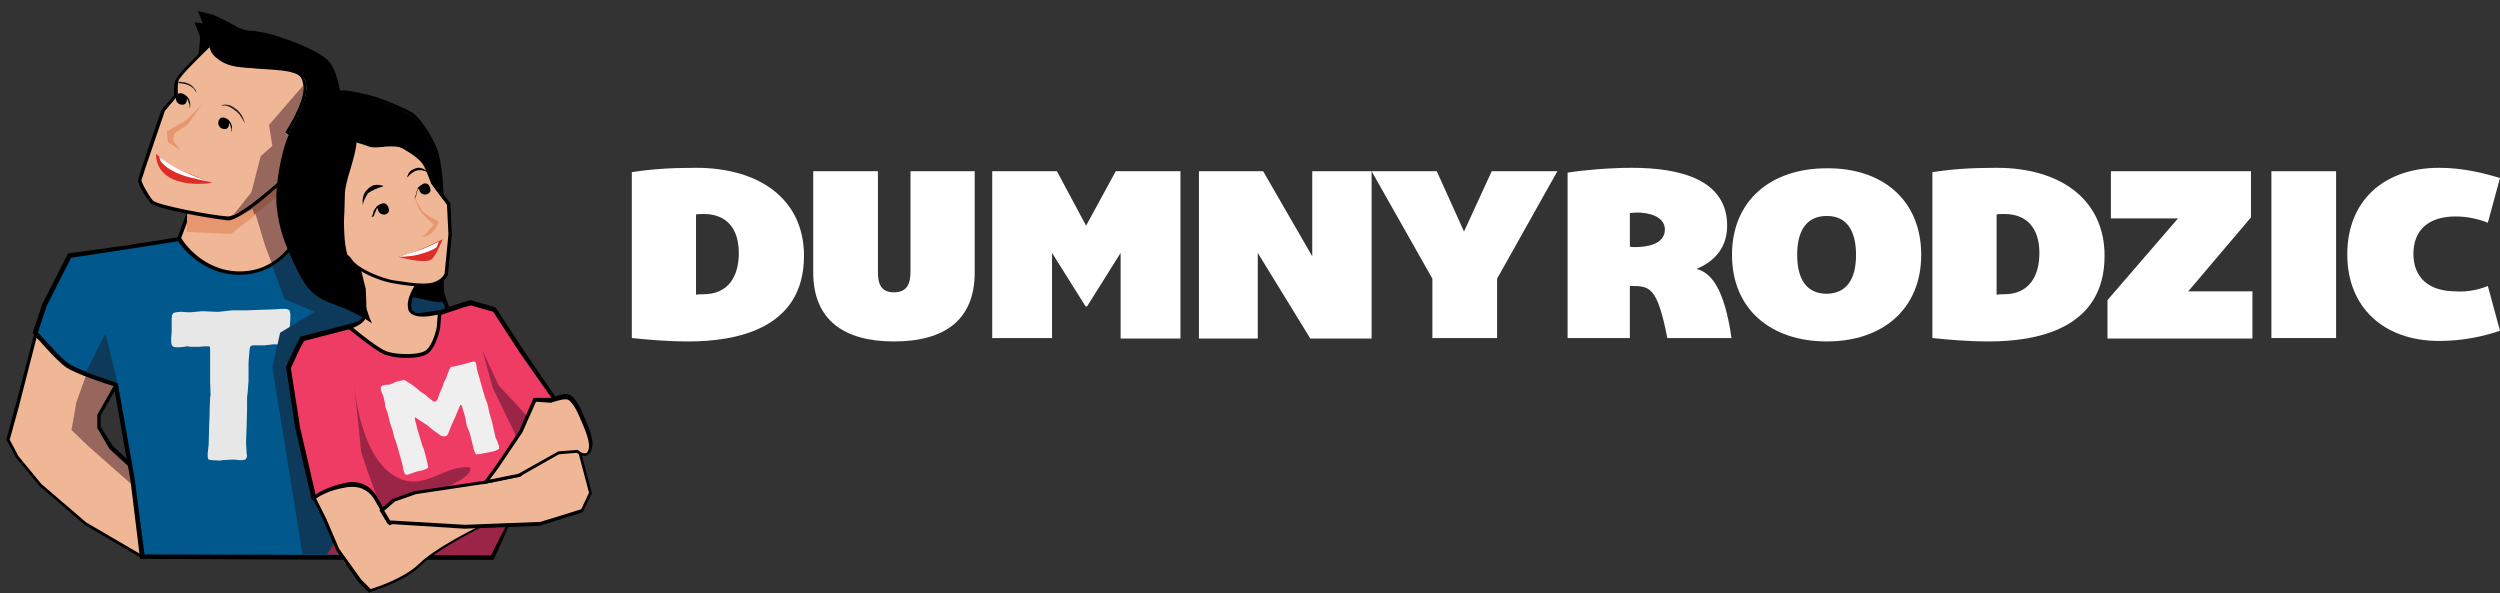 <?xml version="1.0" encoding="utf-8"?>
<!-- Generator: Adobe Illustrator 19.2.0, SVG Export Plug-In . SVG Version: 6.00 Build 0)  -->
<svg version="1.1" id="Layer_1" xmlns="http://www.w3.org/2000/svg" xmlns:xlink="http://www.w3.org/1999/xlink" x="0px" y="0px"
	 viewBox="0 0 514 122" style="enable-background:new 0 0 514 122;" xml:space="preserve">
<rect x="0" y="0" width="514" height="122" fill="#333333" stroke="none"/>
<style type="text/css">
	.st0{fill:#FFFFFF;}
	.st1{fill:#EEC7A9;}
	.st2{fill:#9A868F;}
	.st3{fill:#9D8222;}
	.st4{fill:#907E86;}
	.st5{fill:#F0B796;}
	.st6{fill:#E6976F;}
	.st7{fill:#97675E;}
	.st8{fill:#00588C;}
	.st9{fill:#E7E7E7;}
	.st10{fill:#915848;}
	.st11{fill:#0D395B;}
	.st12{fill:#231F20;}
	.st13{fill:#DE2D26;}
	.st14{fill:#F2CAAB;}
	.st15{fill:#EF3C65;}
	.st16{fill:#9B2547;}
	.st17{fill:#EFEFEF;}
</style>
<g>
	<path class="st0" d="M165.3,52.6c0,15.2-14.2,17.6-23.8,17.6c-4.5,0-8.7-0.4-11.6-0.7V35.4c3.8-0.6,7.7-0.9,13.2-0.9
		C156.2,34.5,165.3,41,165.3,52.6z M144.6,60.5c5.1,0,7.3-3.6,7.3-8.5c0-5.1-2.6-8-7.2-8c-0.5,0-1.2,0-1.6,0.1v16.5
		C143.5,60.5,144.2,60.5,144.6,60.5z"/>
	<path class="st0" d="M200.4,35.2V56c0,9.8-6.2,14.2-16.6,14.2c-10.4,0-16.6-4.5-16.6-14.2V35.2l13.3,0v20.6c0,2.4,0.5,4.3,3.3,4.3
		c2.8,0,3.4-1.9,3.4-4.3V35.2H200.4z"/>
	<path class="st0" d="M242.7,35.2v34.4l-12.3,0V52l-6.9,11h-0.3l-6.9-11v17.5h-12.3V35.2h13.3l6,11.2l6.1-11.2L242.7,35.2z"/>
	<path class="st0" d="M282,35.2v34.4h-12.6l-10.8-17.6v17.6h-12.1V35.2h13.2l10.1,17.5V35.2H282z"/>
	<path class="st0" d="M320.2,35.2l-12.4,22.1v12.2h-13.3V57.3L282,35.2l13.4,0l5.6,12.4l5.7-12.4H320.2z"/>
	<path class="st0" d="M356,69.5h-13.2c-2.1-10.8-3.7-10.7-7.7-10.7v10.7h-12.8v-34c2.9-0.5,8.6-1,13.2-1c9.9,0,19.6,2.4,19.6,11.9
		c0,5.3-3.5,7.7-6.3,8.9C351.7,56,354.5,59.1,356,69.5z M342.3,47.2c0-2.8-3.5-3.5-5.7-3.5c-0.6,0-1.1,0.1-1.5,0.1v6.9
		c0.4,0.1,0.7,0.1,1.2,0.1C338.4,50.8,342.3,50.3,342.3,47.2z"/>
	<path class="st0" d="M395,52.4c0,11.1-7.9,17.8-19.4,17.8c-11.6,0-19.5-6.7-19.5-17.8s7.9-17.8,19.5-17.8
		C387.1,34.5,395,41.2,395,52.4z M381.6,52.4c0-5.1-2-8-6-8c-4.1,0-6.1,2.9-6.1,8s2,8,6.1,8C379.6,60.3,381.6,57.5,381.6,52.4z"/>
	<path class="st0" d="M432.7,52.6c0,15.2-14.2,17.6-23.8,17.6c-4.5,0-8.7-0.4-11.6-0.7V35.4c3.8-0.6,7.7-0.9,13.2-0.9
		C423.6,34.5,432.7,41,432.7,52.6z M412,60.5c5.1,0,7.3-3.6,7.3-8.5c0-5.1-2.6-8-7.2-8c-0.5,0-1.2,0-1.6,0.1v16.5
		C410.9,60.5,411.6,60.5,412,60.5z"/>
	<path class="st0" d="M462.8,35.2v9.5l-12.9,15.2l13.2,0v9.7l-29.8,0v-7.9l14.5-16.8H434v-9.7L462.8,35.2z"/>
	<path class="st0" d="M480.3,69.5H467V35.2h13.3V69.5z"/>
	<path class="st0" d="M511.5,58.8l2.5,9.2c-3.2,1.1-7.5,2.1-12.5,2.1c-11.3,0-18.9-6.8-18.9-17.8c0-11.1,7.6-17.8,18.9-17.8
		c4.9,0,9.2,1.1,12.5,2.1l-2.5,9.2c-1.7-0.7-4.1-1.3-6.6-1.3c-5.6,0-8.7,2.8-8.7,7.7s3.2,7.7,8.7,7.7
		C507.3,60.1,509.8,59.5,511.5,58.8z"/>
</g>
<g>
	<path class="st1" d="M67.3,31.4c0,0-1.4,0.5-2.1,0.7c-0.8,0.2,1.1,1,1.1,1l-2.1,1.6l-1.3,1.7l3-1.6l1.5-2.1L67.3,31.4z"/>
</g>
<polygon class="st2" points="74.2,98.1 72.9,105 74,113.5 71,116 70.1,114.3 68.8,104.7 69.6,102.8 "/>
<g>
	<path class="st3" d="M61.4,33.5c0,0,1,13.5,3,18.2c2,4.7,7.8,9.2,7.8,9.2S70.5,57,70.7,55s0.2-2,0.2-2s-0.3,1.5,1.8,3.8
		s3.7,3.5,3.7,3.5l3.1,8.3c0,0-3.3-2-4.8-2.5s-6.4-2.3-7.2-3.2C65,60.2,61,51.4,60.2,45.6C59.4,39.7,61.4,33.5,61.4,33.5z"/>
</g>
<polygon class="st4" points="60.5,71.8 59.9,74.2 60.8,74.3 61.5,74.3 62,74.2 62.2,74 62.4,73.7 62.5,73.1 62.5,72.8 62.6,72 
	62.6,70.7 62.6,70.6 "/>
<g>
	<g>
		<g>
			<path class="st5" d="M38.9,43.2l-2.6,7.3c0,0,2,2.4,4.1,3.1c2.1,0.7,5.4,4,8.6,4.2c3.2,0.1,9.3-3.5,10.8-4.8c1.5-1.3,0.9-4,0.9-4
				s-2.9-2.4-2.9-4.5c0-4.5,2.5-9.1,2.5-9.1l-3.6,2.4L38.9,43.2z"/>
			<path d="M49.1,58.1L49.1,58.1l-0.2,0c-2.1-0.1-4.2-1.5-6-2.7c-1-0.7-2-1.3-2.7-1.5c-2.2-0.7-4.2-3.1-4.2-3.2l-0.1-0.2l2.8-7.6
				l17.8-5.3l4.8-3.2l-0.7,1.3c0,0-2.4,4.5-2.4,8.9c0,1.9,2.8,4.2,2.8,4.2l0.1,0.1l0,0.1c0,0.1,0.5,2.9-1,4.3
				C58.6,54.5,52.6,58.1,49.1,58.1z M36.7,50.4c0.5,0.5,2.1,2.3,3.8,2.9c0.8,0.3,1.8,0.9,2.9,1.6c1.8,1.2,3.8,2.5,5.7,2.5l0.2,0l0,0
				c3,0,8.9-3.3,10.4-4.7c1.1-1,0.9-3,0.8-3.5c-0.5-0.5-3-2.6-3-4.6c0-3.2,1.2-6.4,1.9-8l-2.6,1.7l-17.5,5.2L36.7,50.4z"/>
		</g>
		<g>
			<polygon class="st6" points="38.5,42.2 38.4,47.7 47.5,48.1 58.2,39.8 59.9,36.9 			"/>
		</g>
		<path class="st7" d="M57.4,44.6c0-2.5,0.7-5,1.4-6.8c-0.3-0.1-0.4-0.3-0.6-0.5l-0.1,0.1c-1.8,1.7-8,7.1-10.7,7.6l-0.3,0.4l5.1-2.5
			l2.4,7.9l1.6,4.2c1.5-0.8,2.8-1.7,3.4-2.2c1.1-1,0.9-3,0.8-3.5C59.8,48.7,57.4,46.6,57.4,44.6z"/>
		<polyline class="st5" points="7.3,69 3.6,83.5 1.6,90.5 3.6,93.9 8.3,99.7 17.5,107.6 29.3,114.4 33.7,101.9 22.9,92 20.4,87.9 
			20.4,85.4 24.5,78.1 7.3,69 		"/>
		<polygon class="st7" points="20.3,88 20.3,85.3 24.3,78.2 18.5,75.2 18,76.3 15.7,82.7 14.7,88.4 18,91.6 28.2,100.6 27.3,96.3 
			22.9,92.2 		"/>
		<path d="M29.5,115l-12.1-7.1l-9.3-8l-4.8-5.8l-2-3.7l1.9-7.1l3.9-14.9L25,77.9l-4.3,7.5v2.3l2.5,4l10.9,10L29.5,115z M2,90.4
			l1.8,3.4l4.7,5.7l9.2,7.9l11.3,6.6l4.2-11.9l-10.7-9.8L20,88v-2.7l4-7.1L7.5,69.5l-3.6,14L2,90.4z"/>
		<path class="st8" d="M36.9,49.2l-11.1,1.8l-11.4,1.6L9.3,62.7l-1.9,5.7c0,0,4.7,5.5,6.7,6.8c2.2,1.5,9.8,3.8,9.8,3.8l3.5,19.5
			l1.9,15.9l44.8,0.1l4.1-17.9l3.2-19.4l7.9-3.5L94,69l-3.5-9.5l-4.8-7.3l-7.3-0.6c0,0-7.9-0.6-9.5-1s-7.6-2.1-7.6-2.1
			s-3.5,7.6-12,7.6C41,56.2,36.9,49.2,36.9,49.2z"/>
		<path d="M74.4,115.1l-45.6-0.2l-2-16.3l-3.4-19.2c-1.4-0.4-7.7-2.5-9.7-3.8c-2-1.3-6.6-6.7-6.8-6.9l-0.2-0.2l2-6L14,52.1l11.7-1.6
			l11.4-1.8l0.2,0.3c0,0.1,4.1,6.8,12,6.8c8.2,0,11.6-7.2,11.6-7.3l0.2-0.4l0.4,0.1c0.1,0,6.1,1.7,7.6,2c1.5,0.3,9.4,0.9,9.5,0.9
			l7.5,0.7l4.9,7.6l3.6,9.8l-5.1,5.1l-7.7,3.4l-3.1,19.1L74.4,115.1z M29.7,114l44,0.1l4-17.6L80.9,77l8.1-3.6l4.5-4.5l-3.4-9.2
			l-4.6-7.1L78.4,52c-0.3,0-8-0.6-9.6-1c-1.4-0.3-5.9-1.6-7.3-2c-0.8,1.6-4.6,7.5-12.3,7.5c-7.5,0-11.7-5.6-12.6-6.9l-10.8,1.7
			L14.6,53l-5,9.9l-1.8,5.4c0.9,1,4.7,5.4,6.4,6.5c2.1,1.4,9.6,3.7,9.7,3.8l0.3,0.1l3.5,19.8L29.7,114z"/>
		<g>
			<polygon class="st9" points="59.2,63.6 59.5,63.8 59.6,64.1 59.7,64.6 59.7,64.9 59.7,65.5 59.6,66.9 59.6,67.5 59.6,68.8 
				59.5,69.5 59.5,69.8 59.4,70.3 59.2,70.6 59,70.8 58.5,70.9 57.9,70.9 56.8,70.8 56.1,70.8 54.4,71 53.7,71 52.8,71 52.2,71 
				51.9,71 51.5,71.2 51.4,71.4 51.3,72 51.1,74.5 51.1,75.2 51.1,77.7 51.1,78.4 50.9,80.9 50.8,81.6 50.8,84.1 50.7,88.1 
				50.6,90.6 50.6,91.2 50.7,93.1 50.8,93.8 50.6,94.3 50.4,94.5 49.9,94.6 49.2,94.6 48.2,94.5 47.6,94.5 45.8,94.6 45.2,94.7 
				43.4,94.6 43,94.5 42.8,94.4 42.7,94 42.7,93.2 42.9,91.4 43,87.6 43.1,85 43.1,84.3 43.2,81.8 43.3,81.1 43.2,78.6 43.2,77.9 
				43.2,74.7 43.2,72.2 43.2,71.6 43.1,71.2 42.8,71.2 42.2,71.2 40.9,71.3 40.2,71.3 39.2,71.3 38.5,71.2 37.9,71.3 37,71.4 
				36.4,71.4 36.1,71.4 35.7,71.3 35.4,71.1 35.3,70.9 35.2,70.4 35.2,70.1 35.2,69.5 35.3,68.2 35.3,67.5 35.3,65.9 35.3,65.3 
				35.4,64.7 35.6,64.4 35.8,64.3 36.2,64.2 37.1,64.1 38.6,64.2 39.2,64.2 41.4,64 42.1,64 44.3,64.1 45,64.1 47.8,63.8 50.1,63.8 
				50.7,63.8 53.6,63.7 56.5,63.6 57.8,63.5 58.4,63.5 58.7,63.5 			"/>
		</g>
		<path class="st10" d="M58.7,38.2c-0.5,0-0.8-0.7-0.8-0.7l-0.1-0.2l-0.7,0.2c-2.2,2-7.4,6.4-10,7.5l-0.3,0.3l5.1-2.5l0.4,1.3
			l5.6-4.4l1-1.6C58.8,38.2,58.8,38.2,58.7,38.2z"/>
		<g>
			<path class="st11" d="M21.7,68.5l-4,7.9l0,0.1c2.9,1.1,6.3,2.2,6.3,2.2l0.1,0l0-0.1L21.7,68.5z"/>
		</g>
		<g>
			<path class="st11" d="M88.7,73.5l3.8-7.5l-2.3-6.2L90,59.6l-4.5-6.9L78.4,52c-0.3,0-8-0.6-9.6-1c-1.4-0.3-5.9-1.6-7.3-2
				c-0.5,1-2.3,3.8-5.5,5.7l2.5,6.8l6.2,2.6l-7.1,4.3L56,75.5l6.2,38.5h6.4L78,94.8L80.9,77L88.7,73.5z"/>
			<polygon class="st11" points="93,64.9 93,64.8 93,64.7 			"/>
		</g>
		<path class="st12" d="M45.7,21.7c0,0,0.4-0.2,1-0.2c0.3,0,0.7,0.1,1,0.2c0.4,0.2,0.7,0.4,1.1,0.7l0.3,0.2l0.2,0.2
			c0.1,0.2,0.3,0.3,0.4,0.5c0.3,0.3,0.4,0.7,0.6,1c0.3,0.6,0.3,1.1,0.3,1.1s-0.1-0.4-0.5-1c-0.2-0.3-0.4-0.6-0.6-0.9
			c-0.1-0.1-0.3-0.3-0.4-0.4c-0.2-0.2-0.3-0.3-0.5-0.4c-0.6-0.5-1.3-0.9-1.9-1C46.1,21.7,45.7,21.7,45.7,21.7z"/>
		<path class="st12" d="M40.7,19.1c0,0,0-0.4-0.4-0.9c-0.2-0.2-0.4-0.5-0.7-0.7c-0.3-0.2-0.7-0.4-1.1-0.5l-0.3-0.1l-0.3,0
			c-0.2,0-0.4-0.1-0.6-0.1c-0.4,0-0.5,0.3-0.1,0.3c0.2,0,0.4,0.1,0.6,0.1c0.2,0,0.4,0.1,0.6,0.1c0.8,0.2,1.4,0.6,1.8,1
			C40.6,18.8,40.7,19.1,40.7,19.1z"/>
		<g>
			<g>
				<path d="M47.1,24.6c-0.3-0.4-0.9-0.5-1.3-0.4c-0.1,0-0.1,0.1-0.2,0.1c-0.5,0.5-0.6,1.3-0.1,1.8c0.3,0.4,0.9,0.5,1.3,0.4
					c0.1,0,0.1-0.1,0.2-0.1C47.5,26,47.6,25.1,47.1,24.6z"/>
			</g>
		</g>
		<g>
			<path d="M46.1,24.3c0.3,0,0.7,0.1,1,0.2c0.1,0,0.2,0.1,0.2,0.1c0.1,0.1,0.1,0.1,0.2,0.2c0.1,0.1,0.2,0.3,0.3,0.4
				c0.2,0.3,0.2,0.6,0.3,0.9c0,0.3,0,0.5,0,0.7c0,0.2-0.1,0.3-0.1,0.3s0-0.1,0-0.3c0-0.2,0-0.4-0.1-0.6c-0.1-0.2-0.2-0.5-0.3-0.8
				c-0.1-0.1-0.2-0.2-0.3-0.3c-0.1-0.1-0.1-0.1-0.2-0.1c-0.1,0-0.1-0.1-0.2-0.1c-0.3-0.1-0.6-0.2-0.9-0.3
				C45.7,24.6,45.7,24.3,46.1,24.3z"/>
		</g>
		<g>
			<g>
				<path d="M38.4,19.6c-0.3-0.4-0.9-0.5-1.3-0.4c-0.1,0-0.1,0.1-0.2,0.1c-0.5,0.5-0.6,1.3-0.1,1.8c0.3,0.4,0.9,0.5,1.3,0.4
					c0.1,0,0.1-0.1,0.2-0.1C38.8,21,38.9,20.2,38.4,19.6z"/>
			</g>
		</g>
		<g>
			<path d="M37.4,19.4c0.3,0,0.7,0.1,1,0.2c0.1,0,0.2,0.1,0.2,0.1c0.1,0.1,0.1,0.1,0.2,0.2c0.1,0.1,0.2,0.3,0.3,0.4
				c0.2,0.3,0.2,0.6,0.3,0.9c0,0.3,0,0.5,0,0.7c0,0.2-0.1,0.3-0.1,0.3s0-0.1,0-0.3c0-0.2,0-0.4-0.1-0.6c-0.1-0.2-0.2-0.5-0.3-0.8
				c-0.1-0.1-0.2-0.2-0.3-0.3c-0.1-0.1-0.1-0.1-0.2-0.1c-0.1,0-0.1-0.1-0.2-0.1c-0.3-0.1-0.6-0.2-0.9-0.3C37,19.6,37,19.4,37.4,19.4
				z"/>
		</g>
		<g>
			<path d="M41.1,11.7c0,0,0.5-2.7,0.4-4.2c0-0.4-0.9-2.4-0.9-2.4l1.7,0.2l-0.9-2.4l2.3,0.6c0,0,2.6,1.1,4.7,2.4
				c1,0.6,2.7,0.9,2.7,0.9s2.3,0,5.5,1c3.3,1,9.6,3.3,11.2,5.7c1.6,2.3,2,6.4,2,6.4l-5,10.9l-5.4-0.1L41.1,11.7z"/>
			<path d="M64.9,30.9l-5.8-0.1l-18.4-19l0-0.2c0,0,0.5-2.6,0.4-4.1c0-0.2-0.5-1.3-0.9-2.3l-0.2-0.6l1.7,0.2l-1-2.5l3,0.7
				c0.1,0,2.7,1.2,4.8,2.4C49.4,6,51,6.3,51,6.3c0,0,2.3,0,5.6,1c2.8,0.9,9.6,3.2,11.4,5.8c1.6,2.4,2,6.4,2.1,6.5l0,0.1L64.9,30.9z
				 M59.4,30.1l5.1,0.1l4.9-10.6c-0.1-0.6-0.5-4.1-1.9-6.1c-1.7-2.4-8.9-4.8-11-5.5C53.2,7,51,7,51,7c-0.1,0-1.9-0.3-2.9-0.9
				c-2-1.2-4.6-2.3-4.6-2.3l-1.6-0.4l0.9,2.3l-1.7-0.2c0.3,0.7,0.7,1.6,0.7,1.9c0.1,1.4-0.2,3.5-0.3,4.1L59.4,30.1z"/>
		</g>
		<g>
			<path class="st5" d="M43.5,9c0,0-6.8,6.3-7.1,7.7c-0.3,1.4-0.2,3-0.2,3l-2.6,3c0,0-4.4,12.7-4.8,14.3c-0.2,0.6,1.4,3.2,2.4,4.5
				c1,1.3,13.1,3.3,15.7,3.5c2.5,0.2,11.5-8,11.5-8s0.7,1.9,2.4,0.3c2.3-2.2,2.8-2.1,4-3.6c1.2-1.5,1.9-2.1,1.9-4.6
				c0-1.8-2.7-1.7-3.3-1c-1.4,1.4-2.6,0.3-2.6,0.3l-1.5-1.1c0,0,6.9-10.4,1.8-12.3c-1.9-0.7-3.5-0.8-9.2-1.1c-3.7-0.2-5.3-0.6-7-2
				C43,10.4,43.5,9,43.5,9z"/>
			<path d="M46.9,45.3c0,0-0.1,0-0.1,0c-2.2-0.2-14.7-2.2-15.9-3.6c-0.8-1-2.7-3.9-2.5-4.8c0.4-1.6,4.6-13.8,4.8-14.3l0.1-0.1
				l2.5-2.9c0-0.4-0.1-1.7,0.2-2.9c0.3-1.4,6.1-6.8,7.2-7.9l1.1-1l-0.5,1.4c0,0-0.4,1.2,1.1,2.4c1.6,1.3,3,1.7,6.8,1.9l1,0.1
				c4.8,0.3,6.4,0.4,8.2,1.1c1,0.4,1.6,1.1,1.9,2c1.1,3.3-2.5,9.1-3.4,10.5l1.3,0.9c0,0,0.4,0.4,0.9,0.4c0.4,0,0.8-0.2,1.2-0.6
				c0.3-0.3,1-0.5,1.7-0.5c1.3,0,2.2,0.7,2.2,1.8c0,2.4-0.6,3.2-1.7,4.4L65,33.8c-0.7,0.8-1.1,1.2-1.8,1.7c-0.5,0.4-1.2,0.9-2.3,1.9
				c-0.5,0.5-1,0.7-1.5,0.7c-0.6,0-1-0.4-1.2-0.7C56.4,39.1,49.4,45.3,46.9,45.3z M33.9,22.8c-0.3,1-4.4,12.7-4.8,14.2
				c-0.1,0.4,1.2,2.8,2.3,4.2c0.9,1,12.2,3.1,15.4,3.3l0.1,0c2,0,8.7-5.7,11.1-7.9l0.4-0.4l0.2,0.5c0,0,0.3,0.7,0.8,0.7
				c0.3,0,0.6-0.2,1-0.5c1.1-1,1.8-1.5,2.3-2c0.6-0.5,1-0.8,1.7-1.6l0.3-0.4c1-1.2,1.5-1.8,1.5-4c0-1-1-1.1-1.5-1.1
				c-0.6,0-1.1,0.2-1.3,0.3c-0.5,0.5-1.1,0.8-1.7,0.8c-0.8,0-1.3-0.5-1.4-0.5l-1.8-1.2l0.2-0.3c0-0.1,4.5-6.8,3.5-10.2
				c-0.2-0.8-0.7-1.3-1.5-1.6c-1.7-0.6-3.3-0.7-8-1l-1-0.1c-3.5-0.2-5.3-0.5-7.2-2.1c-1-0.8-1.3-1.6-1.4-2.2
				c-2.6,2.5-6.2,6.1-6.4,6.9c-0.3,1.3-0.1,2.8-0.1,2.8l0,0.2L33.9,22.8z"/>
		</g>
		<g>
			<polygon class="st6" points="41.6,21.4 38.3,24.7 35,26.6 34.3,27 34.5,29.2 37.1,30.9 35.6,28.9 35.9,27.4 38.6,25.6 			"/>
		</g>
		<path class="st7" d="M58.5,36.3l0.2,0.5c0,0,0.3,0.7,0.8,0.7c0.3,0,0.6-0.2,1-0.5c1.1-1,1.8-1.5,2.3-2c0.6-0.5,1-0.8,1.7-1.6
			l0.3-0.4c1-1.2,1.5-1.8,1.5-4c0-1-1-1.1-1.5-1.1c-0.6,0-1.1,0.2-1.3,0.3c-0.5,0.5-1.1,0.8-1.7,0.8c-0.8,0-1.3-0.5-1.4-0.5
			l-1.8-1.2l0.2-0.3c0-0.1,4-6,3.6-9.5l-7.1,8.2L56,30l-2.4,2.1l-1.9,7.4l-3.8,4.8c2.7-1.1,8.1-5.8,10.2-7.7L58.5,36.3z"/>
		<g>
			<g>
				<path class="st13" d="M43.6,37.6c0,0-5.7,1-9.2-1.4c-2.6-1.8-2.3-4.6-2.3-4.6s1.6,1.8,4.2,3C39,35.8,43.6,37.6,43.6,37.6z"/>
			</g>
		</g>
		<path class="st12" d="M45.4,21.7c0,0,0.4-0.2,1-0.2c0.3,0,0.7,0.1,1,0.2c0.4,0.2,0.7,0.4,1.1,0.7l0.3,0.2l0.2,0.2
			c0.1,0.2,0.3,0.3,0.4,0.5c0.3,0.3,0.4,0.7,0.6,1c0.3,0.6,0.3,1.1,0.3,1.1s-0.1-0.4-0.5-1c-0.2-0.3-0.4-0.6-0.6-0.9
			c-0.1-0.1-0.3-0.3-0.4-0.4c-0.2-0.2-0.3-0.3-0.5-0.4c-0.6-0.5-1.3-0.9-1.9-1C45.8,21.7,45.4,21.7,45.4,21.7z"/>
		<path class="st12" d="M40.4,19.1c0,0,0-0.4-0.4-0.9c-0.2-0.2-0.4-0.5-0.7-0.7c-0.3-0.2-0.7-0.4-1.1-0.5l-0.3-0.1l-0.3,0
			c-0.2,0-0.4-0.1-0.6-0.1c-0.4,0-0.5,0.3-0.1,0.3c0.2,0,0.4,0.1,0.6,0.1c0.2,0,0.4,0.1,0.6,0.1c0.8,0.2,1.4,0.6,1.8,1
			C40.2,18.8,40.4,19.1,40.4,19.1z"/>
		<path class="st0" d="M37.5,36C36,35.5,34,34.5,33,33.1c-0.3-0.8-0.2-0.8-0.2-0.8s2.3,1.8,4.8,2.9c3.2,1.4,2.9,1.3,5.6,2.2
			C43.2,37.4,39,36.6,37.5,36z"/>
		<g>
			<g>
				<path d="M46.8,24.6c-0.3-0.4-0.9-0.5-1.3-0.4c-0.1,0-0.1,0.1-0.2,0.1c-0.5,0.5-0.6,1.3-0.1,1.8c0.3,0.4,0.9,0.5,1.3,0.4
					c0.1,0,0.1-0.1,0.2-0.1C47.2,26,47.2,25.1,46.8,24.6z"/>
			</g>
		</g>
		<g>
			<path d="M45.7,24.3c0.3,0,0.7,0.1,1,0.2c0.1,0,0.2,0.1,0.2,0.1c0.1,0.1,0.1,0.1,0.2,0.2c0.1,0.1,0.2,0.3,0.3,0.4
				c0.2,0.3,0.2,0.6,0.3,0.9c0,0.3,0,0.5,0,0.7c0,0.2-0.1,0.3-0.1,0.3s0-0.1,0-0.3c0-0.2,0-0.4-0.1-0.6c-0.1-0.2-0.2-0.5-0.3-0.8
				c-0.1-0.1-0.2-0.2-0.3-0.3c-0.1-0.1-0.1-0.1-0.2-0.1c-0.1,0-0.1-0.1-0.2-0.1c-0.3-0.1-0.6-0.2-0.9-0.3
				C45.4,24.6,45.4,24.3,45.7,24.3z"/>
		</g>
		<g>
			<g>
				<path d="M38.1,19.6c-0.3-0.4-0.9-0.5-1.3-0.4c-0.1,0-0.1,0.1-0.2,0.1c-0.5,0.5-0.6,1.3-0.1,1.8c0.3,0.4,0.9,0.5,1.3,0.4
					c0.1,0,0.1-0.1,0.2-0.1C38.5,21,38.6,20.2,38.1,19.6z"/>
			</g>
		</g>
		<g>
			<path d="M37.1,19.4c0.3,0,0.7,0.1,1,0.2c0.1,0,0.2,0.1,0.2,0.1c0.1,0.1,0.1,0.1,0.2,0.2c0.1,0.1,0.2,0.3,0.3,0.4
				c0.2,0.3,0.2,0.6,0.3,0.9c0,0.3,0,0.5,0,0.7c0,0.2-0.1,0.3-0.1,0.3s0-0.1,0-0.3c0-0.2,0-0.4-0.1-0.6c-0.1-0.2-0.2-0.5-0.3-0.8
				c-0.1-0.1-0.2-0.2-0.3-0.3c-0.1-0.1-0.1-0.1-0.2-0.1C38,20,38,20,37.9,19.9c-0.3-0.1-0.6-0.2-0.9-0.3
				C36.7,19.6,36.7,19.4,37.1,19.4z"/>
		</g>
	</g>
	<g>
		<path class="st14" d="M81.1,81.3l4.3,7.9c0,0-0.6,0.8-3.5,3.7c-2.8,2.9-6.3,6.1-6.3,6.1l-0.5,6.5l1.5,5.1c0,0,12.6-6.1,15.4-8.5
			c2.9-2.4,9.9-10.8,9.9-10.8s0.8-2,0.3-4.3c-0.5-2.3-2.6-6-2.6-6l-2.7-7.4l-10.1,1L81.1,81.3z"/>
		<path d="M76.3,111.1l-1.6-5.6l0.6-6.7l0.1-0.1c0,0,3.5-3.3,6.3-6.1c2.1-2.1,3-3.1,3.3-3.5l-4.3-7.9l6-6.9l10.5-1.1l2.8,7.7
			c0.1,0.1,2.1,3.6,2.6,6c0.5,2.4-0.3,4.4-0.3,4.5l-0.1,0.1c-0.3,0.3-7.1,8.4-10,10.9c-2.9,2.4-15,8.3-15.5,8.6L76.3,111.1z
			 M75.5,105.5l1.3,4.6c2.1-1,12.4-6.1,15-8.3c2.7-2.3,9.2-10,9.8-10.7c0.1-0.3,0.7-2.1,0.2-4.1c-0.5-2.3-2.5-5.8-2.6-5.9L96.7,74
			L87,75l-5.5,6.3l4.3,7.9l-0.2,0.2c0,0-0.7,0.8-3.5,3.7c-2.5,2.6-5.6,5.5-6.2,6.1L75.5,105.5z"/>
		<g>
			<polygon class="st15" points="59.3,75.5 61,71.7 62.1,69.7 71.2,67.3 74.1,66.5 90.4,64.3 95.2,62.7 96.8,62.3 101.7,63.7 
				107.4,72.4 114.7,83.1 109.5,102.3 104.2,108.2 101.2,114.6 74,114.6 69.6,112.1 69.6,105.3 64.6,102.4 61.2,87.9 			"/>
			<path d="M101.5,115.1H73.9l-4.8-2.7v-6.8l-5-2.8L60.7,88l-1.9-12.6l1.8-3.9l1.2-2.3l9.3-2.4l2.8-0.8l16.4-2.2l4.7-1.6l1.7-0.5
				l5.2,1.5l5.8,8.9l7.4,10.8l-5.3,19.5l-5.3,6L101.5,115.1z M74.2,114.1L101,114l2.9-6.1l5.2-5.9l5.2-18.9L107,72.7l-5.6-8.6
				l-4.6-1.3l-1.5,0.4l-4.8,1.6L74.2,67l-2.8,0.8l-8.9,2.3l-1,1.9l-1.7,3.7l1.9,12.2l3.3,14.3l5.1,2.9v6.8L74.2,114.1z"/>
		</g>
		<g>
			<path class="st16" d="M67.2,114l1.7-2.6c0,0,7.9,2.9,8.8,2.9c1,0,23.6-10,23.6-10l5.8-0.1l-3.1,4l-3.1,6L67.2,114z"/>
		</g>
		<g>
			<path d="M90.8,57.5c0,0,0,2.9,0.3,4c0.3,1.1-5.9-0.8-8.3-1.1c-2.4-0.3-9.2,2.4-9.2,2.4s-1.3-4.9-1.6-5.4c-0.3-0.5-1-8.3-1-8.3
				L90.8,57.5z"/>
			<path d="M73.4,63.2l-0.1-0.4c-0.6-2.4-1.4-5-1.5-5.3c-0.3-0.5-0.8-5.5-1-8.4l0-0.6l20.4,8.7v0.2c0,0,0,2.8,0.3,3.9
				c0.1,0.2,0,0.4-0.1,0.5c-0.2,0.3-0.6,0.3-0.9,0.3c-1,0-2.8-0.4-4.6-0.8c-1.2-0.3-2.3-0.5-3.1-0.6c-2.3-0.3-9,2.3-9,2.4L73.4,63.2
				z M71.5,49.6c0.3,3.5,0.7,7.1,0.9,7.5c0.3,0.4,1.1,3.6,1.5,5.1c1.5-0.6,6.9-2.6,9-2.3c0.8,0.1,1.9,0.4,3.1,0.6
				c1.7,0.4,3.5,0.8,4.4,0.8c0.1,0,0.2,0,0.3,0c-0.2-1-0.3-3-0.3-3.7L71.5,49.6z"/>
		</g>
		<g>
			<path class="st5" d="M86.3,58c0,0-2.5,3-2,5.4c0.5,2.5,6.1,1,6.1,1l-0.3,3c0,0-0.8,4.3-2.7,5.2c-1.8,1-6.2,0.8-8.2,0
				c-2-0.8-7.4-5.2-7.4-5.2s2.7-1,3-2.1c0.3-1.1,0-5.7,0-5.7l-1.1-4.6L86.3,58z"/>
			<path d="M83.6,73.6c-1.7,0-3.4-0.3-4.5-0.7c-2-0.8-7.2-5.1-7.5-5.3l-0.5-0.4l0.6-0.2c1-0.3,2.6-1.2,2.8-1.8
				c0.3-0.9,0.1-4.3,0-5.6l-1.2-5.1l13.6,3.3l-0.4,0.4c0,0-2.3,2.9-1.9,5.1c0.1,0.8,0.9,1.2,2.4,1.2c1.6,0,3.3-0.5,3.3-0.5l0.5-0.1
				l-0.3,3.5c0,0.2-0.9,4.5-2.9,5.5C86.4,73.5,84.6,73.6,83.6,73.6z M72.6,67.4c1.3,1.1,5.2,4.2,6.8,4.8c1,0.4,2.6,0.6,4.2,0.6
				c1.6,0,2.9-0.2,3.7-0.6c1.4-0.7,2.3-3.8,2.5-5l0.2-2.5c-0.6,0.1-1.8,0.4-3,0.4l0,0c-2.3,0-3-0.9-3.1-1.7c-0.4-2,1.1-4.3,1.7-5.2
				l-11.4-2.8l1,4c0,0.5,0.3,4.8,0,5.9C74.9,66.3,73.4,67.1,72.6,67.4z"/>
		</g>
		<g>
			<path class="st5" d="M85.2,31.5c2.7,1.1,3.8,6.2,3.8,6.2l3.2,4.3l0.3,6.3l-0.8,8.1c0,0-0.3,1.1-2.1,1.8c-1.7,0.7-4.9,0.4-9.1-0.2
				c-2.4-0.4-7.3-2.4-8.7-4.4c-0.7-1.1-2.8-1.9-3.7-3C67,49,68,47.5,67.6,45.6c-0.8-3.3,0.2-7.4,0.3-10.7c0.1-2.7,0.2-5.3,1.4-7.6
				c1-0.1,2.3,0.6,3.3,0.7c1.2,0.1,2.2,0.2,3.4,0.5c1.8,0.4,3.8,0.4,5.5,1C82.8,30.1,84,31,85.2,31.5z"/>
			<path d="M86.8,58.9c-1.6,0-3.5-0.2-6.2-0.7c-2.3-0.4-7.4-2.3-8.9-4.6c-0.3-0.5-1.1-1-1.8-1.5c-0.7-0.5-1.4-0.9-1.9-1.5
				c-0.8-1-0.7-2-0.6-3c0.1-0.7,0.1-1.3-0.1-2.1c-0.6-2.4-0.3-5,0-7.6c0.1-1.1,0.2-2.2,0.3-3.1l0-0.4c0.1-2.5,0.2-5,1.5-7.3l0.1-0.2
				l0.2,0c0.7-0.1,1.4,0.1,2.1,0.4c0.5,0.2,0.9,0.3,1.3,0.3l0.7,0.1c0.9,0.1,1.7,0.2,2.7,0.4c0.7,0.2,1.5,0.3,2.3,0.4
				c1.1,0.1,2.2,0.3,3.2,0.7c0.7,0.2,1.3,0.6,2,1c0.5,0.3,1.1,0.6,1.7,0.9c2.7,1.1,3.8,5.7,4,6.4l3.2,4.3l0.3,6.4l-0.8,8.2
				c0,0.1-0.4,1.3-2.3,2.1C89,58.8,88.1,58.9,86.8,58.9z M69.6,27.7c-1.1,2.1-1.2,4.4-1.3,6.8l0,0.4c0,1-0.2,2.1-0.3,3.2
				c-0.3,2.5-0.6,5.1,0,7.4c0.2,0.8,0.1,1.6,0.1,2.3c-0.1,1-0.1,1.7,0.5,2.4c0.4,0.5,1.1,0.9,1.7,1.4c0.8,0.5,1.6,1,2,1.7
				c1.3,2,6.2,3.9,8.4,4.3c2.7,0.4,4.6,0.7,6.1,0.7c1.2,0,2.1-0.1,2.7-0.4c1.5-0.6,1.8-1.5,1.9-1.6l0.8-8.1l-0.3-6.1l-3.2-4.3
				c0,0-1.1-5-3.6-6c-0.6-0.2-1.2-0.6-1.7-0.9c-0.6-0.4-1.2-0.7-1.9-0.9c-0.9-0.3-2-0.5-3.1-0.6c-0.8-0.1-1.6-0.2-2.4-0.4
				c-0.9-0.2-1.7-0.3-2.6-0.4l-0.7-0.1c-0.5-0.1-1-0.2-1.4-0.4C70.7,27.9,70.1,27.6,69.6,27.7z"/>
		</g>
		<g>
			<path class="st6" d="M84.9,39.7c0,0,0.3,1,1,2.7c0.6,1.7,3.3,3.7,3.3,3.7s-0.5,0.6-1.3,1.6c-0.7,0.8-1.4,0.8-1.4,0.8
				s0.8,0.5,2-0.4c1.2-0.9,1.7-2.6,1.7-2.6s-2.7-1.2-3.5-2.3C85.8,41.8,84.9,39.7,84.9,39.7z"/>
		</g>
		<g>
			<path class="st3" d="M81.6,29.8c0,0-6.8,0.9-8-1c4.3-0.3,7.5-1.1,9.2-0.6c1.7,0.5,5.4,2.5,6.2,4.3c0.8,1.7,1.6,4,1.6,4l0.3,3.8
				l-2.4-3c0,0-1.3-3.2-2.1-4.3C85.7,31.8,81.6,29.8,81.6,29.8z"/>
		</g>
		<g>
			<path class="st16" d="M108.7,85.9l-6.2-6.7l-3.3-7.1l2.1,7.6c0,0,3.3,6.9,4.5,9.3c1.4,2.9-3.6,7.6-3.6,7.6l-6,6.2l5.2-3.6
				L108.7,85.9z"/>
		</g>
		<g>
			<path class="st16" d="M77.3,101.6c0,0-3.1-8.3-3.1-9.1c0-0.7-1.4-13.3-1.4-13.3c0.7,6.2,2.9,16.6,9.6,19.3
				c5.2,2.1,9.3-3,14.2-2.4c1.2,2.2-7.7,5.1-9.2,5.9c-0.8,0.4-8.8,4.2-8.8,4.3C78.5,105.7,77.3,101.6,77.3,101.6z"/>
		</g>
		<g>
			<path class="st5" d="M66.8,106.9l2.5,6l4.6,6.5l2.1,2.1c0,0,6.8-1.9,10.3-5.4c3.5-3.5,13.3-8.3,13.3-8.3l-8.7-3l-3.7,0.2
				l-7.3,2.4l-2.7-4.6c0,0-1.7-4-6.4-3c-4.6,1-6.4,2.7-6.4,2.7L66.8,106.9z"/>
			<path d="M75.9,121.9l-2.2-2.2l-4.6-6.6l-2.6-6.1l-2.3-4.7l0.2-0.2c0.1-0.1,1.9-1.8,6.5-2.8c0.5-0.1,1-0.2,1.5-0.2
				c3.8,0,5.2,3.2,5.3,3.4l2.5,4.3l7.1-2.3l3.7-0.2l9.6,3.3l-0.8,0.4c-0.1,0-9.8,4.8-13.2,8.2c-3.5,3.5-10.2,5.4-10.5,5.5
				L75.9,121.9z M65,102.5l2.1,4.2l2.6,6.1l4.6,6.4l1.9,1.9c1.1-0.3,6.9-2.2,10-5.2c3-3,10.3-6.7,12.7-7.9l-7.9-2.7l-3.5,0.2
				l-7.5,2.5l-2.8-4.9c-0.1-0.2-1.4-3-4.7-3c-0.4,0-0.9,0-1.3,0.1C67.4,100.8,65.6,102.1,65,102.5z"/>
		</g>
		<g>
			<polygon class="st5" points="78.5,105 80.9,102.9 85.4,101.3 100,99.1 106.8,97.7 113.1,91.8 119,92.3 121.4,101.3 119.7,105 
				111.1,107.7 95.5,108.3 80,107.3 			"/>
			<path d="M95.5,108.7L95.5,108.7l-15.8-1l-1.7-2.8l2.7-2.3l4.4-1.6l14.7-2.2l6.7-1.4l6.4-5.9l6.3,0.5l2.5,9.4l-1.9,3.9l-8.8,2.8
				L95.5,108.7z M80.2,107l15.4,0.9l15.5-0.6l8.4-2.6l1.6-3.4l-2.3-8.7l-5.5-0.4L107,98l-6.9,1.4l-14.6,2.2l-4.3,1.5L79,105
				L80.2,107z"/>
		</g>
		<g>
			<path class="st5" d="M102.2,96.1l4.9-7.3l2.9-6.5h3.3c0,0,2.9-1.1,3.8-0.6c1,0.5,2.1,2.7,2.5,3.8s2.1,4.4,1.9,6.2
				c-0.3,3.2-2.9,1.1-2.9,1.1l-3.8,0.3l-8.1,4.6l-6.8,1.4L102.2,96.1z"/>
			<path d="M99.1,99.6l2.8-3.8l4.9-7.3l2.9-6.7h3.5c0.4-0.1,2.1-0.8,3.2-0.8c0.3,0,0.6,0.1,0.8,0.2c1.2,0.6,2.5,3.4,2.7,4l0.2,0.5
				c0.7,1.5,1.9,4.3,1.7,5.9c-0.2,1.7-1,2.1-1.6,2.1c-0.7,0-1.4-0.5-1.7-0.6l-3.6,0.3l-8.1,4.6L99.1,99.6z M110.2,82.6l-2.8,6.3
				l-5,7.4l-1.7,2.3l5.9-1.2l8.2-4.6l4-0.3l0.1,0.1c0.2,0.2,0.8,0.6,1.3,0.6c0.2,0,0.8,0,0.9-1.4c0.1-1.4-1.1-4.2-1.7-5.5l-0.2-0.5
				c-0.6-1.5-1.7-3.3-2.4-3.6c-0.1,0-0.2-0.1-0.5-0.1c-1.1,0-3,0.7-3,0.7l-0.1,0L110.2,82.6L110.2,82.6z"/>
		</g>
		<g>
			<g>
				<polygon class="st17" points="97.6,74.4 97.7,74.4 97.8,74.6 97.9,74.9 98.1,76.1 98.2,76.5 98.6,77.8 98.7,78.2 99.1,79.6 
					99.2,80 99.6,81.3 99.7,81.7 100.2,83 100.3,83.4 100.6,84.8 100.7,85.2 101.1,86.5 101.2,86.9 101.5,88.3 101.6,88.7 101.9,90 
					102.1,90.4 102.4,91.2 102.5,91.5 102.6,91.7 102.6,92 102.6,92.3 102.4,92.4 102.2,92.5 101.8,92.7 101.4,92.8 100.5,93 
					100,93.1 99.4,93.2 99,93.3 98.1,93.4 97.9,93.4 97.8,93.3 97.7,93.1 97.5,92.7 97.4,92.4 97.2,91.5 96.6,89.1 96,87.6 
					95.9,87.2 95.6,85.6 95,83.6 94.9,83.3 94.7,83.3 94.6,83.3 94.5,83.6 94.3,84 93.7,85.5 92.7,87.7 92.1,89.3 91.9,89.5 
					91.8,89.6 91.6,89.7 91.3,89.7 91,89.7 90.7,89.6 89,88.4 87.8,87.4 87.5,87.2 85.8,86.1 85.4,85.8 85.3,85.9 85.3,86.2 
					85.7,87.8 85.8,88.2 86.3,89.8 86.4,90.2 86.9,91.8 87.1,92.2 87.5,93.7 87.6,94.1 87.8,94.9 87.9,95.3 88,95.7 88,96 88,96.2 
					87.8,96.3 87.2,96.6 86.8,96.7 85.9,96.9 85.5,97 84.4,97.4 83.8,97.6 83.5,97.6 83.3,97.5 83.2,97.3 83.1,97.1 82.9,96.5 
					82.8,95.7 81.7,91.8 81.3,90.5 81.1,90.1 80.8,88.8 80.7,88.4 80.2,87 80.1,86.6 79.8,85.3 79.7,84.9 79.2,83.6 79.2,83.2 
					78.9,81.8 78.8,81.4 78.4,80.5 78.3,80.1 78.3,79.8 78.3,79.6 78.4,79.4 78.6,79.3 78.9,79.2 79.3,79.1 79.9,79.1 80.3,79 
					81,78.7 81.4,78.5 81.8,78.4 82.7,78.2 83,78.1 83.3,78.2 83.6,78.4 84.7,79.1 85.1,79.4 86.1,80.2 86.4,80.5 87.5,81.2 
					87.8,81.5 88.8,82.3 89.1,82.5 89.4,82.6 89.6,82.5 89.8,82.3 90,82 90.4,80.8 90.6,80.4 91.1,79.2 91.2,78.8 91.8,77.6 
					91.9,77.2 92.3,76.2 92.4,75.9 92.6,75.6 92.8,75.4 93.1,75.4 94.4,75.1 95.6,74.8 95.9,74.7 96.7,74.5 97.1,74.4 97.4,74.3 
									"/>
			</g>
		</g>
		<g>
			<path d="M75.8,65.6c0,0-2.6-1.8-6.7-3.2c-4.1-1.4-5.7-2.8-8-7.6s-3.4-7.8-3.9-12.2c-0.5-4.3,1.1-12.2,2.4-14.7
				c1.3-2.5,3.9-5,5.5-6c1.6-1.1,2.4-0.3,2.4-0.3s-0.3-0.3,0-1.1c0.3-0.8,0.8-0.8,1.8-1.2c1-0.5,2.9,0,6.2,0.8
				c3.3,0.8,7.6,2.8,8.9,3.6c1.3,0.8,3.9,4.3,5,7.4s1.3,9.2,1.3,9.2L89,37.6c0,0-0.8-2.3-1.4-3.5c-0.7-1.3-3-3-4.3-3.7
				c-1.7-1-4-0.5-5.9-0.5c-1.6,0-0.5-0.2-4.3-1.1c0,3.3-2.4,8-2.4,11.3c0,3.5-0.3,4.6-0.2,8.1c0.1,2.6,0.9,6.3,2.1,8.8
				C73.7,59.1,75.8,65.6,75.8,65.6z"/>
			<path d="M76.5,66.5l-0.9-0.6c0,0-2.6-1.8-6.6-3.2c-4.3-1.5-5.9-3-8.2-7.8c-2.3-4.8-3.4-7.8-3.9-12.3c-0.5-4.5,1.2-12.4,2.5-14.9
				c1.3-2.4,3.9-5,5.6-6.2c0.6-0.4,1.2-0.6,1.8-0.6c0.1,0,0.2,0,0.3,0c0-0.2,0.1-0.4,0.2-0.6c0.3-0.7,0.8-0.9,1.4-1.2
				c0.2-0.1,0.4-0.2,0.6-0.3c1-0.5,3.1-0.1,6.4,0.7c3.2,0.8,7.7,2.8,9,3.6c1.4,0.8,4,4.5,5.2,7.6c1.1,3.1,1.3,9,1.3,9.3l0,1.1
				l-2.6-3.5c0,0-0.8-2.3-1.4-3.5c-0.6-1.1-2.8-2.7-4.1-3.5c-0.7-0.4-1.5-0.5-2.7-0.5c-0.5,0-1.1,0-1.6,0.1c-0.5,0-1,0.1-1.5,0.1
				c-0.8,0-1,0-1.5-0.2c-0.4-0.1-1-0.4-2.5-0.8c-0.1,1.6-0.7,3.5-1.2,5.3c-0.6,1.9-1.2,4-1.2,5.5c0,1.5-0.1,2.6-0.1,3.6
				c-0.1,1.3-0.1,2.5,0,4.5c0.1,2.8,1,6.4,2.1,8.6c1,2,3,8.3,3.1,8.6L76.5,66.5z M66.8,21.6c-0.4,0-0.9,0.2-1.4,0.5
				c-1.7,1.1-4.2,3.6-5.4,5.9c-1.2,2.4-2.9,10.1-2.4,14.5c0.5,4.4,1.6,7.4,3.9,12c2.2,4.6,3.7,6,7.8,7.4c2.7,0.9,4.8,2.1,5.9,2.7
				c-0.6-1.9-2-6-2.8-7.5c-1.1-2.3-2-6-2.1-8.9c-0.1-2,0-3.3,0.1-4.6c0.1-1,0.1-2,0.1-3.5c0-1.7,0.6-3.7,1.2-5.7
				c0.6-1.9,1.2-4,1.2-5.5v-0.5l0.4,0.1c1.9,0.5,2.6,0.8,3,0.9c0.4,0.2,0.5,0.2,1.2,0.2c0.5,0,0.9,0,1.4-0.1c0.5,0,1.1-0.1,1.6-0.1
				c0.8,0,2,0.1,3,0.6c1.1,0.6,3.7,2.4,4.4,3.8c0.6,1.2,1.3,3.1,1.4,3.5l1.2,1.6c-0.1-1.9-0.4-5.7-1.2-7.9c-1.1-2.9-3.6-6.5-4.9-7.3
				c-1.3-0.8-5.7-2.8-8.8-3.5c-3.1-0.7-5.1-1.2-5.9-0.8c-0.2,0.1-0.5,0.2-0.6,0.3c-0.6,0.2-0.8,0.3-1,0.8c-0.2,0.5-0.1,0.7-0.1,0.7
				l-0.5,0.5C67.4,21.8,67.2,21.6,66.8,21.6z"/>
		</g>
		<g>
			<path class="st13" d="M81.9,52.8c0,0,5.2,1.5,6.7,0.6c1-0.6,2.4-4.2,2.4-4.2s-3.4,1.7-5.4,2.4C83.5,52.4,81.9,52.8,81.9,52.8z"/>
		</g>
		<path class="st0" d="M85.8,52.4c1.5-0.4,2.9-0.8,4-1.6c0.3-0.7,0.4-1.1,0.4-1.1s-2.5,1.3-4.5,1.9c-2.2,0.7-3.7,1.2-3.7,1.2
			S84.2,52.8,85.8,52.4z"/>
		<path d="M74.6,42.2c0-0.5-0.1-1,0-1.4c0-0.1,0-0.3,0.1-0.4c0-0.1,0.1-0.3,0.1-0.4c0.1-0.1,0.1-0.3,0.2-0.4
			c0.1-0.1,0.2-0.2,0.2-0.3l0.3-0.3c0.1-0.1,0.2-0.2,0.3-0.3c0.2-0.2,0.5-0.3,0.7-0.5c0.3-0.1,0.6-0.2,0.9-0.2c0.3,0,0.6,0,0.9,0.1
			l0,0c0.2,0,0.3,0.1,0.5,0.1l0,0.1c-0.2,0.1-0.4,0.1-0.5,0.2l0,0c-0.1,0-0.2,0-0.4,0.1c-0.1,0-0.2,0.1-0.3,0.1
			c-0.2,0.1-0.4,0.2-0.7,0.3c-0.2,0.1-0.4,0.2-0.6,0.3c-0.1,0.1-0.2,0.2-0.3,0.2l-0.3,0.2c-0.1,0.1-0.2,0.2-0.2,0.3
			c-0.1,0.1-0.1,0.2-0.2,0.3c-0.1,0.2-0.2,0.4-0.3,0.6C74.8,41.2,74.7,41.7,74.6,42.2L74.6,42.2z"/>
		<path d="M88.1,35.4c-0.3-0.2-0.7-0.5-1.1-0.7c-0.1,0-0.2-0.1-0.3-0.1c-0.1,0-0.2-0.1-0.3-0.1c-0.1,0-0.2,0-0.3,0
			c-0.1,0-0.2,0-0.3,0l-0.3,0.1c-0.1,0-0.2,0.1-0.3,0.1c-0.2,0.1-0.4,0.2-0.6,0.3c-0.2,0.1-0.4,0.3-0.5,0.5
			c-0.1,0.2-0.2,0.4-0.3,0.6l0,0c0,0.1-0.1,0.3-0.1,0.4l0,0c0.1-0.1,0.2-0.2,0.3-0.3l0,0c0.1-0.1,0.1-0.2,0.2-0.2
			c0.1-0.1,0.1-0.1,0.2-0.2c0.1-0.1,0.3-0.2,0.4-0.3c0.2-0.1,0.3-0.2,0.5-0.3c0.1,0,0.2-0.1,0.3-0.1l0.3-0.1c0.1,0,0.2,0,0.3,0
			c0.1,0,0.2,0,0.3,0c0.2,0,0.4,0,0.6,0.1C87.3,35.1,87.7,35.3,88.1,35.4L88.1,35.4z"/>
		<g>
			<g>
				<path d="M79,41.8c-0.5-0.1-1.5,0.5-1.7,0.8c0,0.1,0.4,0,0.4,0.1c-0.1,0.7,0.4,1.3,1,1.4c0.5,0.1,0.9-0.1,1.2-0.5
					c0-0.1,0-0.1,0.1-0.2C80,42.7,79.6,41.9,79,41.8z"/>
			</g>
		</g>
		<g>
			<path d="M76.4,44.6c0,0,0-0.1,0.1-0.2c0-0.1,0.1-0.1,0.1-0.2c0-0.1,0.1-0.2,0.1-0.3c0-0.1,0.1-0.2,0.1-0.4c0-0.1,0.1-0.3,0.2-0.4
				c0-0.1,0.1-0.1,0.1-0.2c0.1-0.1,0.1-0.1,0.2-0.2l0.2-0.2c0.1-0.1,0.1-0.1,0.2-0.1c0.1,0,0.1-0.1,0.2-0.1c0.1,0,0.2,0,0.3-0.1
				c0.2,0,0.3,0,0.5,0c0.2,0,0.6,0.2,0.4,0.2c-0.1,0-0.3,0-0.4,0c-0.1,0-0.3,0-0.4,0.1c-0.1,0-0.1,0-0.2,0.1l-0.1,0l-0.1,0.1
				c-0.1,0-0.2,0.1-0.2,0.1l-0.2,0.1c-0.1,0-0.1,0.1-0.1,0.2c0,0.1-0.1,0.1-0.1,0.2c-0.1,0.2-0.2,0.5-0.3,0.7c0,0.1-0.1,0.2-0.1,0.3
				c-0.1,0.1-0.1,0.2-0.1,0.2C76.5,44.6,76.4,44.6,76.4,44.6z"/>
		</g>
		<g>
			<g>
				<path d="M87.4,37.7c-0.5,0-1.4,0.7-1.6,1.1c0,0.1,0.4-0.1,0.4,0c0,0.7,0.5,1.2,1.2,1.2c0.5,0,0.9-0.3,1.1-0.7c0-0.1,0-0.1,0-0.2
					C88.5,38.4,88.1,37.7,87.4,37.7z"/>
			</g>
		</g>
		<g>
			<path d="M85.2,40.8c0,0,0-0.1,0.1-0.2c0-0.1,0-0.1,0.1-0.2c0-0.1,0-0.2,0.1-0.3c0-0.1,0-0.3,0.1-0.4c0-0.1,0-0.3,0.1-0.4
				c0-0.1,0.1-0.2,0.1-0.2c0-0.1,0.1-0.2,0.1-0.2l0.2-0.2c0.1-0.1,0.1-0.1,0.2-0.1c0.1,0,0.1-0.1,0.2-0.1c0.1,0,0.2-0.1,0.2-0.1
				c0.2,0,0.3-0.1,0.5-0.1c0.2,0,0.6,0.2,0.5,0.2c-0.1,0-0.3,0-0.4,0.1c-0.1,0-0.3,0.1-0.4,0.1c-0.1,0-0.1,0.1-0.2,0.1l-0.1,0
				l-0.1,0.1c-0.1,0-0.2,0.1-0.2,0.1L86,38.9c-0.1,0-0.1,0.1-0.1,0.2c0,0.1-0.1,0.1-0.1,0.2c-0.1,0.3-0.2,0.5-0.2,0.8
				c0,0.1-0.1,0.2-0.1,0.3c0,0.1-0.1,0.2-0.1,0.2C85.3,40.7,85.2,40.8,85.2,40.8z"/>
		</g>
	</g>
</g>
</svg>
